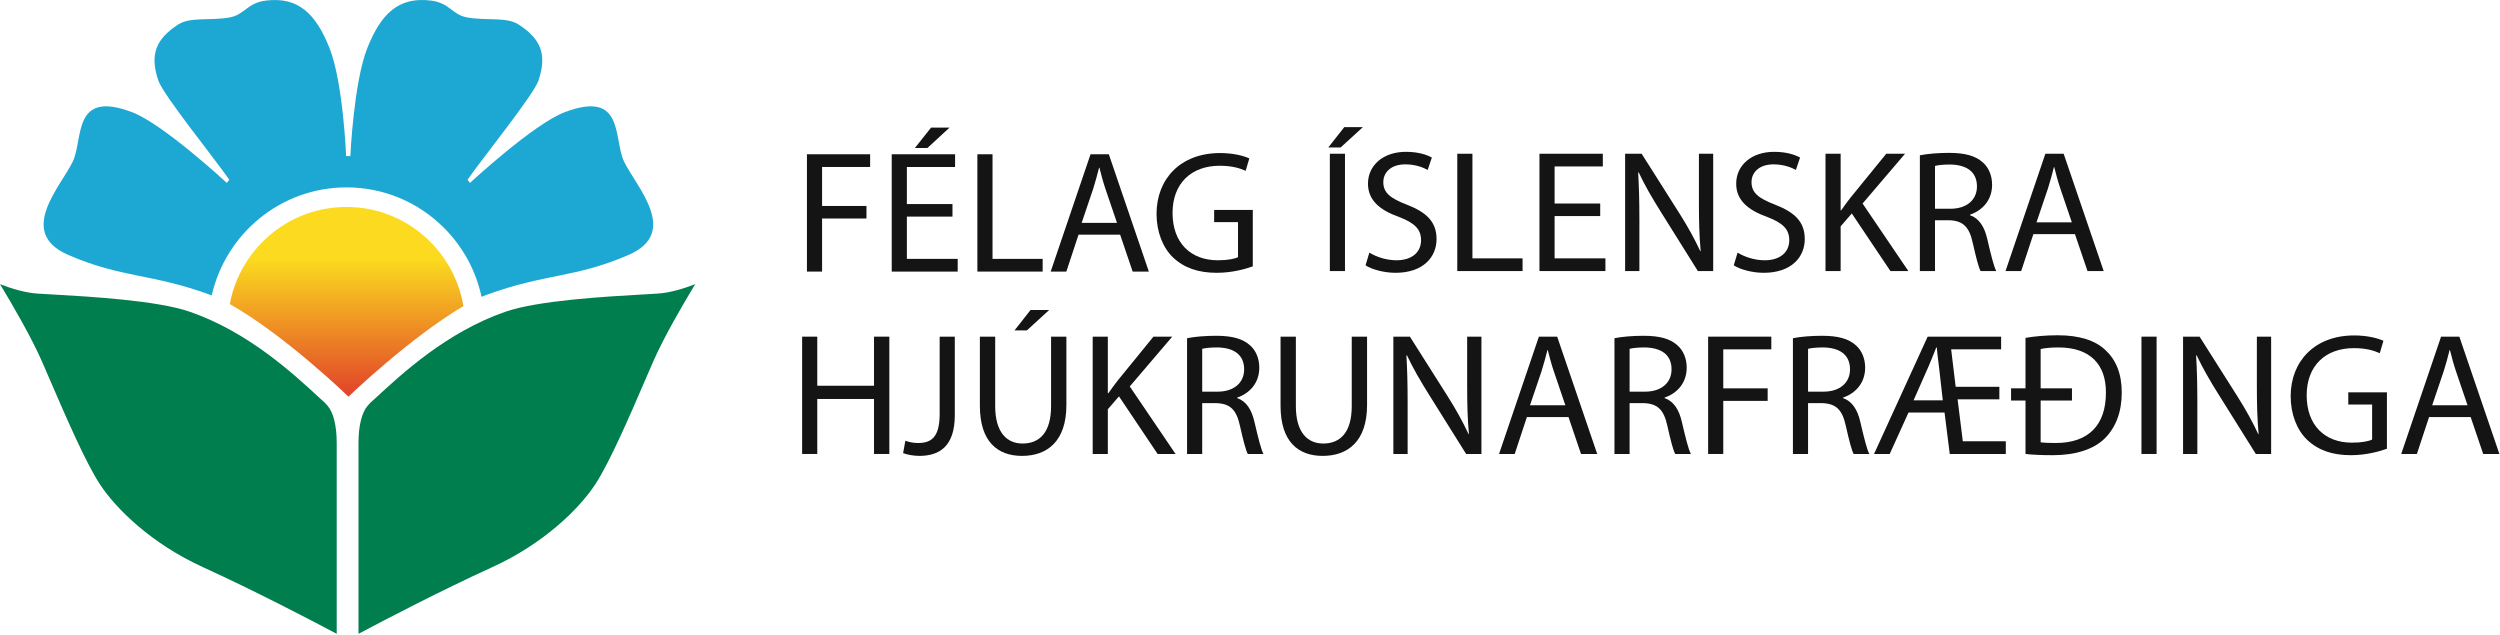 <?xml version="1.0" encoding="UTF-8"?>
<svg width="492px" height="125px" viewBox="0 0 492 125" version="1.1" xmlns="http://www.w3.org/2000/svg" xmlns:xlink="http://www.w3.org/1999/xlink">
    <!-- Generator: Sketch 55.2 (78181) - https://sketchapp.com -->
    <title>hjukrunarfraedingar</title>
    <desc>Created with Sketch.</desc>
    <defs>
        <linearGradient x1="50%" y1="111.432%" x2="50%" y2="27.654%" id="linearGradient-1">
            <stop stop-color="#DD2A2B" offset="0%"></stop>
            <stop stop-color="#FBDA1F" offset="100%"></stop>
        </linearGradient>
    </defs>
    <g id="Page-1" stroke="none" stroke-width="1" fill="none" fill-rule="evenodd">
        <g id="hjukrun_logo" transform="translate(-4, -4)">
            <g id="hjukrunarfraedingar" transform="translate(4, 3)">
                <polygon id="Fill-1" fill="#131413" points="158.806 31.359 171.241 31.359 171.241 33.859 161.786 33.859 161.786 41.533 170.521 41.533 170.521 43.999 161.786 43.999 161.786 54.447 158.806 54.447"></polygon>
                <path d="M187.447,43.623 L178.472,43.623 L178.472,51.947 L188.475,51.947 L188.475,54.448 L175.492,54.448 L175.492,31.359 L187.961,31.359 L187.961,33.86 L178.472,33.86 L178.472,41.156 L187.447,41.156 L187.447,43.623 Z M186.865,26.118 L182.514,30.126 L180.048,30.126 L183.234,26.118 L186.865,26.118 Z" id="Fill-2" fill="#131413"></path>
                <polygon id="Fill-3" fill="#131413" points="192.349 31.359 195.329 31.359 195.329 51.947 205.195 51.947 205.195 54.447 192.349 54.447"></polygon>
                <g id="Group-70" transform="translate(0, 0.734)">
                    <path d="M212.255,46.452 L209.857,53.714 L206.774,53.714 L214.618,30.625 L218.215,30.625 L226.094,53.714 L222.908,53.714 L220.442,46.452 L212.255,46.452 Z M219.825,44.122 L217.564,37.476 C217.051,35.969 216.708,34.599 216.366,33.263 L216.297,33.263 C215.954,34.633 215.577,36.038 215.132,37.442 L212.871,44.122 L219.825,44.122 Z" id="Fill-4" fill="#131413"></path>
                    <path d="M246.549,52.686 C245.213,53.166 242.575,53.954 239.458,53.954 C235.964,53.954 233.087,53.063 230.825,50.905 C228.839,48.986 227.606,45.903 227.606,42.307 C227.64,35.421 232.367,30.386 240.109,30.386 C242.781,30.386 244.87,30.968 245.864,31.447 L245.145,33.88 C243.911,33.332 242.37,32.886 240.04,32.886 C234.423,32.886 230.757,36.38 230.757,42.169 C230.757,48.027 234.285,51.487 239.664,51.487 C241.616,51.487 242.952,51.213 243.637,50.871 L243.637,43.985 L238.944,43.985 L238.944,41.587 L246.549,41.587 L246.549,52.686 Z" id="Fill-6" fill="#131413"></path>
                    <path d="M268.222,25.281 L263.837,29.289 L261.405,29.289 L264.556,25.281 L268.222,25.281 Z M261.713,53.611 L264.693,53.611 L264.693,30.523 L261.713,30.523 L261.713,53.611 Z" id="Fill-8" fill="#131413"></path>
                    <path d="M269.491,49.98 C270.827,50.802 272.78,51.487 274.835,51.487 C277.884,51.487 279.665,49.877 279.665,47.548 C279.665,45.39 278.432,44.157 275.315,42.958 C271.546,41.622 269.217,39.669 269.217,36.415 C269.217,32.818 272.197,30.146 276.685,30.146 C279.049,30.146 280.761,30.694 281.789,31.276 L280.967,33.709 C280.213,33.297 278.672,32.612 276.582,32.612 C273.43,32.612 272.231,34.497 272.231,36.072 C272.231,38.23 273.636,39.292 276.822,40.525 C280.727,42.033 282.714,43.917 282.714,47.308 C282.714,50.871 280.076,53.954 274.629,53.954 C272.403,53.954 269.97,53.303 268.738,52.481 L269.491,49.98 Z" id="Fill-10" fill="#131413"></path>
                    <polygon id="Fill-12" fill="#131413" points="286.794 30.523 289.774 30.523 289.774 51.111 299.64 51.111 299.64 53.611 286.794 53.611"></polygon>
                    <polygon id="Fill-14" fill="#131413" points="314.921 42.786 305.945 42.786 305.945 51.11 315.948 51.11 315.948 53.611 302.966 53.611 302.966 30.522 315.435 30.522 315.435 33.023 305.945 33.023 305.945 40.319 314.921 40.319"></polygon>
                    <path d="M319.822,53.611 L319.822,30.523 L323.076,30.523 L330.475,42.204 C332.188,44.91 333.524,47.342 334.62,49.706 L334.689,49.672 C334.415,46.589 334.346,43.779 334.346,40.183 L334.346,30.523 L337.155,30.523 L337.155,53.611 L334.141,53.611 L326.81,41.896 C325.2,39.326 323.658,36.689 322.494,34.188 L322.391,34.222 C322.562,37.134 322.632,39.909 322.632,43.745 L322.632,53.611 L319.822,53.611 Z" id="Fill-16" fill="#131413"></path>
                    <path d="M341.956,49.98 C343.292,50.802 345.245,51.487 347.3,51.487 C350.349,51.487 352.13,49.877 352.13,47.548 C352.13,45.39 350.896,44.157 347.779,42.958 C344.011,41.622 341.682,39.669 341.682,36.415 C341.682,32.818 344.662,30.146 349.149,30.146 C351.514,30.146 353.226,30.694 354.254,31.276 L353.432,33.709 C352.678,33.297 351.137,32.612 349.047,32.612 C345.894,32.612 344.696,34.497 344.696,36.072 C344.696,38.23 346.101,39.292 349.287,40.525 C353.191,42.033 355.179,43.917 355.179,47.308 C355.179,50.871 352.541,53.954 347.094,53.954 C344.868,53.954 342.435,53.303 341.203,52.481 L341.956,49.98 Z" id="Fill-18" fill="#131413"></path>
                    <path d="M359.259,30.523 L362.238,30.523 L362.238,41.656 L362.342,41.656 C362.958,40.764 363.574,39.943 364.156,39.19 L371.214,30.523 L374.913,30.523 L366.555,40.319 L375.565,53.611 L372.035,53.611 L364.431,42.273 L362.238,44.807 L362.238,53.611 L359.259,53.611 L359.259,30.523 Z" id="Fill-20" fill="#131413"></path>
                    <path d="M377.829,30.83 C379.336,30.522 381.495,30.351 383.55,30.351 C386.735,30.351 388.791,30.933 390.228,32.235 C391.393,33.263 392.045,34.838 392.045,36.619 C392.045,39.668 390.127,41.69 387.694,42.512 L387.694,42.615 C389.475,43.231 390.538,44.875 391.086,47.273 C391.84,50.493 392.388,52.72 392.866,53.611 L389.783,53.611 C389.407,52.96 388.892,50.973 388.243,48.096 C387.558,44.91 386.324,43.711 383.618,43.608 L380.808,43.608 L380.808,53.611 L377.829,53.611 L377.829,30.83 Z M380.808,41.347 L383.857,41.347 C387.044,41.347 389.064,39.6 389.064,36.962 C389.064,33.982 386.906,32.68 383.755,32.646 C382.315,32.646 381.289,32.783 380.808,32.92 L380.808,41.347 Z" id="Fill-22" fill="#131413"></path>
                    <path d="M400.167,46.349 L397.769,53.611 L394.686,53.611 L402.53,30.522 L406.127,30.522 L414.006,53.611 L410.82,53.611 L408.354,46.349 L400.167,46.349 Z M407.737,44.019 L405.476,37.373 C404.963,35.866 404.62,34.496 404.278,33.16 L404.209,33.16 C403.866,34.53 403.489,35.935 403.044,37.339 L400.783,44.019 L407.737,44.019 Z" id="Fill-24" fill="#131413"></path>
                    <polygon id="Fill-26" fill="#131413" points="160.839 66.519 160.839 76.179 172.006 76.179 172.006 66.519 175.021 66.519 175.021 89.607 172.006 89.607 172.006 78.784 160.839 78.784 160.839 89.607 157.859 89.607 157.859 66.519"></polygon>
                    <path d="M184.925,66.519 L187.905,66.519 L187.905,81.968 C187.905,88.1 184.891,89.985 180.917,89.985 C179.821,89.985 178.485,89.746 177.732,89.436 L178.177,87.004 C178.793,87.245 179.684,87.45 180.677,87.45 C183.349,87.45 184.925,86.25 184.925,81.728 L184.925,66.519 Z" id="Fill-28" fill="#131413"></path>
                    <path d="M195.854,66.519 L195.854,80.187 C195.854,85.36 198.15,87.552 201.233,87.552 C204.659,87.552 206.851,85.291 206.851,80.187 L206.851,66.519 L209.865,66.519 L209.865,79.982 C209.865,87.072 206.131,89.985 201.13,89.985 C196.403,89.985 192.84,87.278 192.84,80.12 L192.84,66.519 L195.854,66.519 Z M206.474,61.278 L202.089,65.287 L199.657,65.287 L202.808,61.278 L206.474,61.278 Z" id="Fill-30" fill="#131413"></path>
                    <path d="M215.042,66.519 L218.022,66.519 L218.022,77.653 L218.125,77.653 C218.742,76.761 219.358,75.939 219.94,75.186 L226.997,66.519 L230.697,66.519 L222.338,76.316 L231.348,89.607 L227.819,89.607 L220.214,78.269 L218.022,80.804 L218.022,89.607 L215.042,89.607 L215.042,66.519 Z" id="Fill-32" fill="#131413"></path>
                    <path d="M233.613,66.826 C235.12,66.518 237.279,66.347 239.334,66.347 C242.52,66.347 244.575,66.93 246.013,68.231 C247.178,69.26 247.829,70.835 247.829,72.615 C247.829,75.665 245.911,77.686 243.479,78.509 L243.479,78.611 C245.26,79.227 246.322,80.872 246.87,83.269 C247.624,86.489 248.172,88.717 248.651,89.607 L245.568,89.607 C245.192,88.957 244.677,86.97 244.027,84.093 C243.342,80.906 242.109,79.708 239.402,79.604 L236.593,79.604 L236.593,89.607 L233.613,89.607 L233.613,66.826 Z M236.593,77.344 L239.642,77.344 C242.828,77.344 244.849,75.597 244.849,72.959 C244.849,69.978 242.691,68.677 239.539,68.642 C238.1,68.642 237.073,68.779 236.593,68.917 L236.593,77.344 Z" id="Fill-34" fill="#131413"></path>
                    <path d="M255.026,66.519 L255.026,80.187 C255.026,85.361 257.321,87.552 260.404,87.552 C263.83,87.552 266.023,85.291 266.023,80.187 L266.023,66.519 L269.037,66.519 L269.037,79.981 C269.037,87.073 265.303,89.985 260.302,89.985 C255.574,89.985 252.012,87.279 252.012,80.12 L252.012,66.519 L255.026,66.519 Z" id="Fill-36" fill="#131413"></path>
                    <path d="M274.213,89.608 L274.213,66.519 L277.467,66.519 L284.866,78.201 C286.579,80.906 287.915,83.338 289.011,85.703 L289.08,85.668 C288.806,82.585 288.737,79.775 288.737,76.18 L288.737,66.519 L291.546,66.519 L291.546,89.608 L288.532,89.608 L281.201,77.892 C279.591,75.323 278.049,72.686 276.885,70.184 L276.782,70.219 C276.953,73.129 277.022,75.906 277.022,79.742 L277.022,89.608 L274.213,89.608 Z" id="Fill-38" fill="#131413"></path>
                    <path d="M300.492,82.346 L298.094,89.608 L295.011,89.608 L302.854,66.519 L306.452,66.519 L314.331,89.608 L311.144,89.608 L308.679,82.346 L300.492,82.346 Z M308.061,80.016 L305.801,73.369 C305.288,71.863 304.945,70.492 304.602,69.157 L304.534,69.157 C304.19,70.527 303.813,71.932 303.369,73.336 L301.107,80.016 L308.061,80.016 Z" id="Fill-40" fill="#131413"></path>
                    <path d="M317.726,66.826 C319.233,66.518 321.392,66.347 323.447,66.347 C326.632,66.347 328.688,66.93 330.125,68.231 C331.291,69.26 331.942,70.835 331.942,72.615 C331.942,75.665 330.024,77.686 327.592,78.509 L327.592,78.611 C329.373,79.227 330.435,80.872 330.983,83.269 C331.738,86.489 332.286,88.717 332.764,89.607 L329.682,89.607 C329.305,88.957 328.789,86.97 328.14,84.093 C327.455,80.906 326.223,79.708 323.515,79.604 L320.705,79.604 L320.705,89.607 L317.726,89.607 L317.726,66.826 Z M320.705,77.344 L323.755,77.344 C326.942,77.344 328.962,75.597 328.962,72.959 C328.962,69.978 326.805,68.677 323.652,68.642 C322.212,68.642 321.187,68.779 320.705,68.917 L320.705,77.344 Z" id="Fill-42" fill="#131413"></path>
                    <polygon id="Fill-44" fill="#131413" points="336.159 66.519 348.595 66.519 348.595 69.019 339.139 69.019 339.139 76.694 347.874 76.694 347.874 79.16 339.139 79.16 339.139 89.607 336.159 89.607"></polygon>
                    <path d="M352.846,66.826 C354.353,66.518 356.512,66.347 358.567,66.347 C361.752,66.347 363.808,66.93 365.245,68.231 C366.41,69.26 367.062,70.835 367.062,72.615 C367.062,75.665 365.144,77.686 362.712,78.509 L362.712,78.611 C364.492,79.227 365.555,80.872 366.103,83.269 C366.857,86.489 367.405,88.717 367.884,89.607 L364.801,89.607 C364.425,88.957 363.909,86.97 363.26,84.093 C362.575,80.906 361.342,79.708 358.635,79.604 L355.825,79.604 L355.825,89.607 L352.846,89.607 L352.846,66.826 Z M355.825,77.344 L358.875,77.344 C362.061,77.344 364.082,75.597 364.082,72.959 C364.082,69.978 361.924,68.677 358.772,68.642 C357.333,68.642 356.306,68.779 355.825,68.917 L355.825,77.344 Z" id="Fill-46" fill="#131413"></path>
                    <path d="M368.812,89.608 L379.363,66.519 L393.819,66.519 L393.819,69.019 L383.987,69.019 L384.877,76.385 L393.475,76.385 L393.475,78.85 L385.254,78.85 L386.282,87.106 L394.743,87.106 L394.743,89.608 L383.712,89.608 L382.685,81.454 L375.593,81.454 L371.895,89.608 L368.812,89.608 Z M382.342,79.056 L381.588,72.41 C381.452,71.314 381.247,69.841 381.177,68.677 L381.041,68.677 C380.629,69.773 380.082,71.075 379.568,72.308 L376.587,79.056 L382.342,79.056 Z" id="Fill-48" fill="#131413"></path>
                    <path d="M395.777,76.692 L398.62,76.692 L398.62,66.758 C400.434,66.451 402.593,66.246 404.957,66.246 C409.205,66.246 412.288,67.237 414.308,69.124 C416.365,71.007 417.562,73.713 417.562,77.514 C417.562,81.317 416.399,84.365 414.241,86.525 C412.082,88.683 408.486,89.847 404.032,89.847 C401.874,89.847 400.127,89.778 398.62,89.608 L398.62,79.091 L395.777,79.091 L395.777,76.692 Z M407.765,79.091 L401.599,79.091 L401.599,87.312 C402.353,87.415 403.45,87.448 404.58,87.448 C411.019,87.448 414.446,83.921 414.446,77.549 C414.479,72.034 411.396,68.642 405.093,68.642 C403.552,68.642 402.387,68.779 401.599,68.951 L401.599,76.692 L407.765,76.692 L407.765,79.091 Z" id="Fill-50" fill="#131413"></path>
                    <polygon id="Fill-52" fill="#131413" points="421.438 89.607 424.418 89.607 424.418 66.519 421.438 66.519"></polygon>
                    <path d="M429.627,89.608 L429.627,66.519 L432.881,66.519 L440.28,78.201 C441.993,80.906 443.329,83.338 444.425,85.703 L444.494,85.668 C444.221,82.585 444.151,79.775 444.151,76.18 L444.151,66.519 L446.96,66.519 L446.96,89.608 L443.946,89.608 L436.615,77.892 C435.005,75.323 433.463,72.686 432.299,70.184 L432.196,70.219 C432.367,73.129 432.437,75.906 432.437,79.742 L432.437,89.608 L429.627,89.608 Z" id="Fill-54" fill="#131413"></path>
                    <path d="M469.745,88.579 C468.409,89.059 465.77,89.848 462.654,89.848 C459.16,89.848 456.283,88.956 454.02,86.799 C452.035,84.88 450.802,81.797 450.802,78.2 C450.836,71.314 455.562,66.279 463.305,66.279 C465.976,66.279 468.066,66.861 469.059,67.341 L468.341,69.773 C467.107,69.225 465.566,68.779 463.236,68.779 C457.619,68.779 453.953,72.273 453.953,78.062 C453.953,83.921 457.481,87.381 462.86,87.381 C464.811,87.381 466.148,87.106 466.833,86.765 L466.833,79.879 L462.14,79.879 L462.14,77.48 L469.745,77.48 L469.745,88.579 Z" id="Fill-56" fill="#131413"></path>
                    <path d="M478.04,82.346 L475.642,89.608 L472.559,89.608 L480.402,66.519 L484,66.519 L491.879,89.608 L488.692,89.608 L486.227,82.346 L478.04,82.346 Z M485.609,80.016 L483.349,73.369 C482.836,71.863 482.492,70.492 482.15,69.157 L482.082,69.157 C481.738,70.527 481.361,71.932 480.917,73.336 L478.655,80.016 L485.609,80.016 Z" id="Fill-58" fill="#131413"></path>
                    <path d="M122.821,32.074 C120.67,27.589 122.977,17.88 111.172,22.331 C105.029,24.638 92.493,36.258 92.493,36.258 L92.009,35.64 C95.059,31.255 104.997,18.97 105.967,16.13 C107.746,10.915 106.349,7.9 102.134,5.131 C99.708,3.542 96.006,4.375 92.049,3.72 C88.925,3.199 88.604,0.845 84.77,0.374 C78.433,-0.396 74.982,2.962 72.293,9.709 C69.605,16.46 68.951,30.982 68.951,30.982 L68.121,30.982 C68.121,30.982 67.53,16.46 64.84,9.709 C62.154,2.962 58.7,-0.396 52.367,0.374 C48.529,0.845 48.208,3.199 45.084,3.72 C41.13,4.375 37.422,3.542 34.998,5.131 C30.779,7.9 29.383,10.915 31.163,16.13 C32.133,18.97 42.079,31.255 45.124,35.64 L44.634,36.258 C44.634,36.258 32.102,24.638 25.964,22.331 C14.157,17.88 16.462,27.589 14.314,32.074 C11.963,36.981 3.229,45.994 13.408,50.425 C23.965,55.019 29.855,54.048 41.431,58.314 C41.509,58.34 41.592,58.381 41.669,58.408 C44.421,46.251 55.262,37.144 68.184,37.144 C75.446,37.144 82.278,39.986 87.415,45.146 C91.17,48.92 93.68,53.599 94.768,58.689 C95.079,58.556 95.397,58.428 95.703,58.314 C107.281,54.048 113.166,55.019 123.726,50.425 C133.906,45.994 125.171,36.981 122.821,32.074" id="Fill-60" fill="#1DA8D3"></path>
                    <path d="M66.264,87.392 C66.264,84.103 65.627,81.416 64.431,80.074 C63.686,79.236 63.454,79.109 62.98,78.668 C57.701,73.782 48.865,65.604 37.342,61.614 C30.876,59.377 17.489,58.623 10.296,58.215 L7.445,58.049 C4.958,57.892 2.261,57.065 0,56.187 C2.563,60.416 6.197,66.681 8.297,71.491 L9.876,75.138 C12.991,82.346 16.865,91.317 19.68,95.601 C22.873,100.458 29.862,107.286 39.916,111.871 C50.11,116.52 61.009,122.21 66.264,125 L66.264,87.392 Z" id="Fill-63" fill="#007E4D"></path>
                    <path d="M70.552,87.392 C70.552,84.103 71.194,81.416 72.386,80.074 C73.131,79.236 73.362,79.109 73.837,78.668 C79.116,73.782 87.952,65.604 99.474,61.614 C105.939,59.377 119.327,58.623 126.523,58.215 L129.371,58.049 C131.861,57.892 134.558,57.065 136.819,56.187 C134.255,60.416 130.619,66.681 128.519,71.491 L126.939,75.138 C123.827,82.346 119.955,91.317 117.136,95.601 C113.944,100.458 106.955,107.286 96.903,111.871 C86.706,116.52 75.807,122.21 70.552,125 L70.552,87.392 Z" id="Fill-65" fill="#007E4D"></path>
                    <path d="M51.662,47.869 C48.291,51.258 46.081,55.503 45.225,60.112 C56.132,66.255 68.575,78.325 68.575,78.325 C68.575,78.325 80.468,66.865 91.199,60.509 C90.397,55.745 88.163,51.357 84.696,47.869 C80.284,43.436 74.42,40.998 68.179,40.998 C61.937,40.998 56.074,43.436 51.662,47.869" id="Fill-67" fill="url(#linearGradient-1)"></path>
                </g>
            </g>
        </g>
    </g>
</svg>